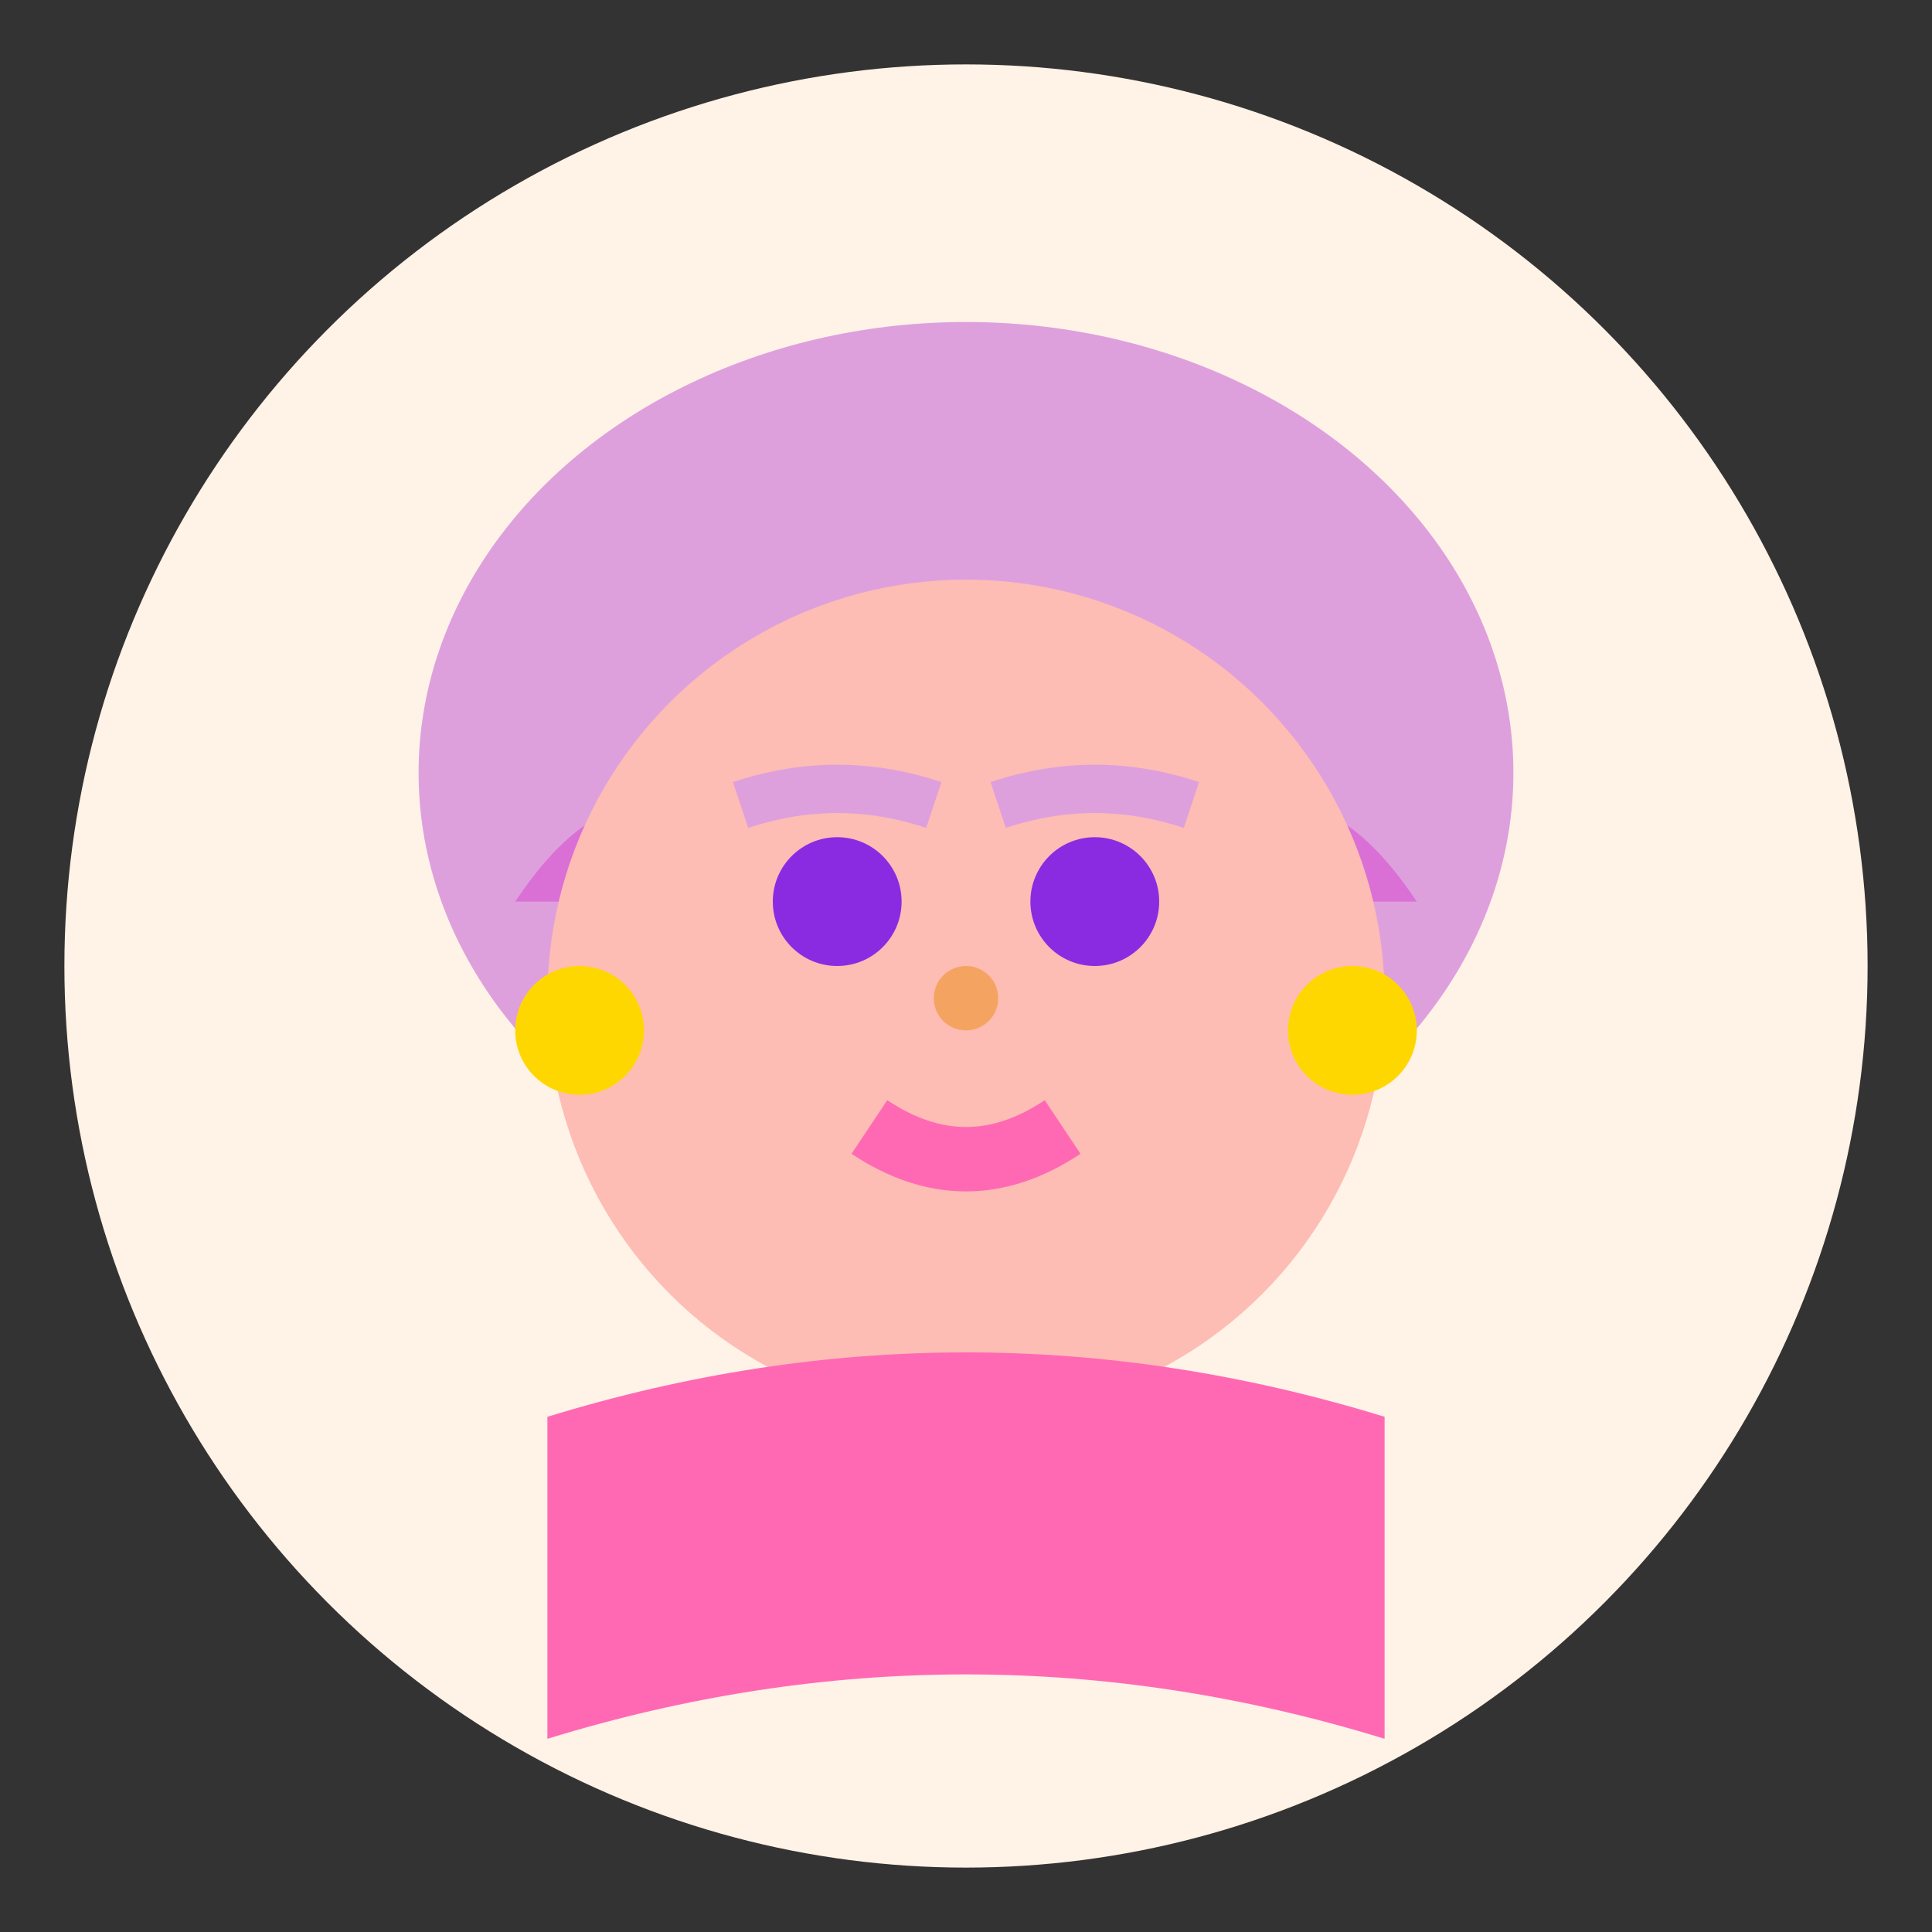 <svg xmlns="http://www.w3.org/2000/svg" viewBox="0 0 60 60" width="60" height="60">
  <rect x="0" y="0" width="60" height="60" fill="#333333" stroke="none"/>
  <circle cx="30" cy="30" r="28" fill="#fff2e6"/>
  <g>
    <!-- Hair -->
    <ellipse cx="30" cy="24" rx="17" ry="14" fill="#DDA0DD"/>
    <path d="M16 28 Q20 22 24 28 Q30 18 36 28 Q40 22 44 28" fill="#DA70D6"/>
    <circle cx="20" cy="30" r="3" fill="#DDA0DD"/>
    <circle cx="40" cy="30" r="3" fill="#DDA0DD"/>
    <!-- Face -->
    <circle cx="30" cy="31" r="13" fill="#FDBCB4"/>
    <!-- Eyes -->
    <circle cx="26" cy="28" r="2" fill="#8A2BE2"/>
    <circle cx="34" cy="28" r="2" fill="#8A2BE2"/>
    <!-- Eyebrows -->
    <path d="M23 25 Q26 24 29 25" stroke="#DDA0DD" stroke-width="1.5" fill="none"/>
    <path d="M31 25 Q34 24 37 25" stroke="#DDA0DD" stroke-width="1.5" fill="none"/>
    <!-- Nose -->
    <circle cx="30" cy="31" r="1" fill="#F4A460"/>
    <!-- Mouth -->
    <path d="M27 35 Q30 37 33 35" stroke="#FF69B4" stroke-width="2" fill="none"/>
    <!-- Earrings -->
    <circle cx="18" cy="32" r="2" fill="#FFD700"/>
    <circle cx="42" cy="32" r="2" fill="#FFD700"/>
    <!-- Clothing -->
    <path d="M17 44 Q30 40 43 44 L43 54 Q30 50 17 54 Z" fill="#FF69B4"/>
  </g>
</svg>